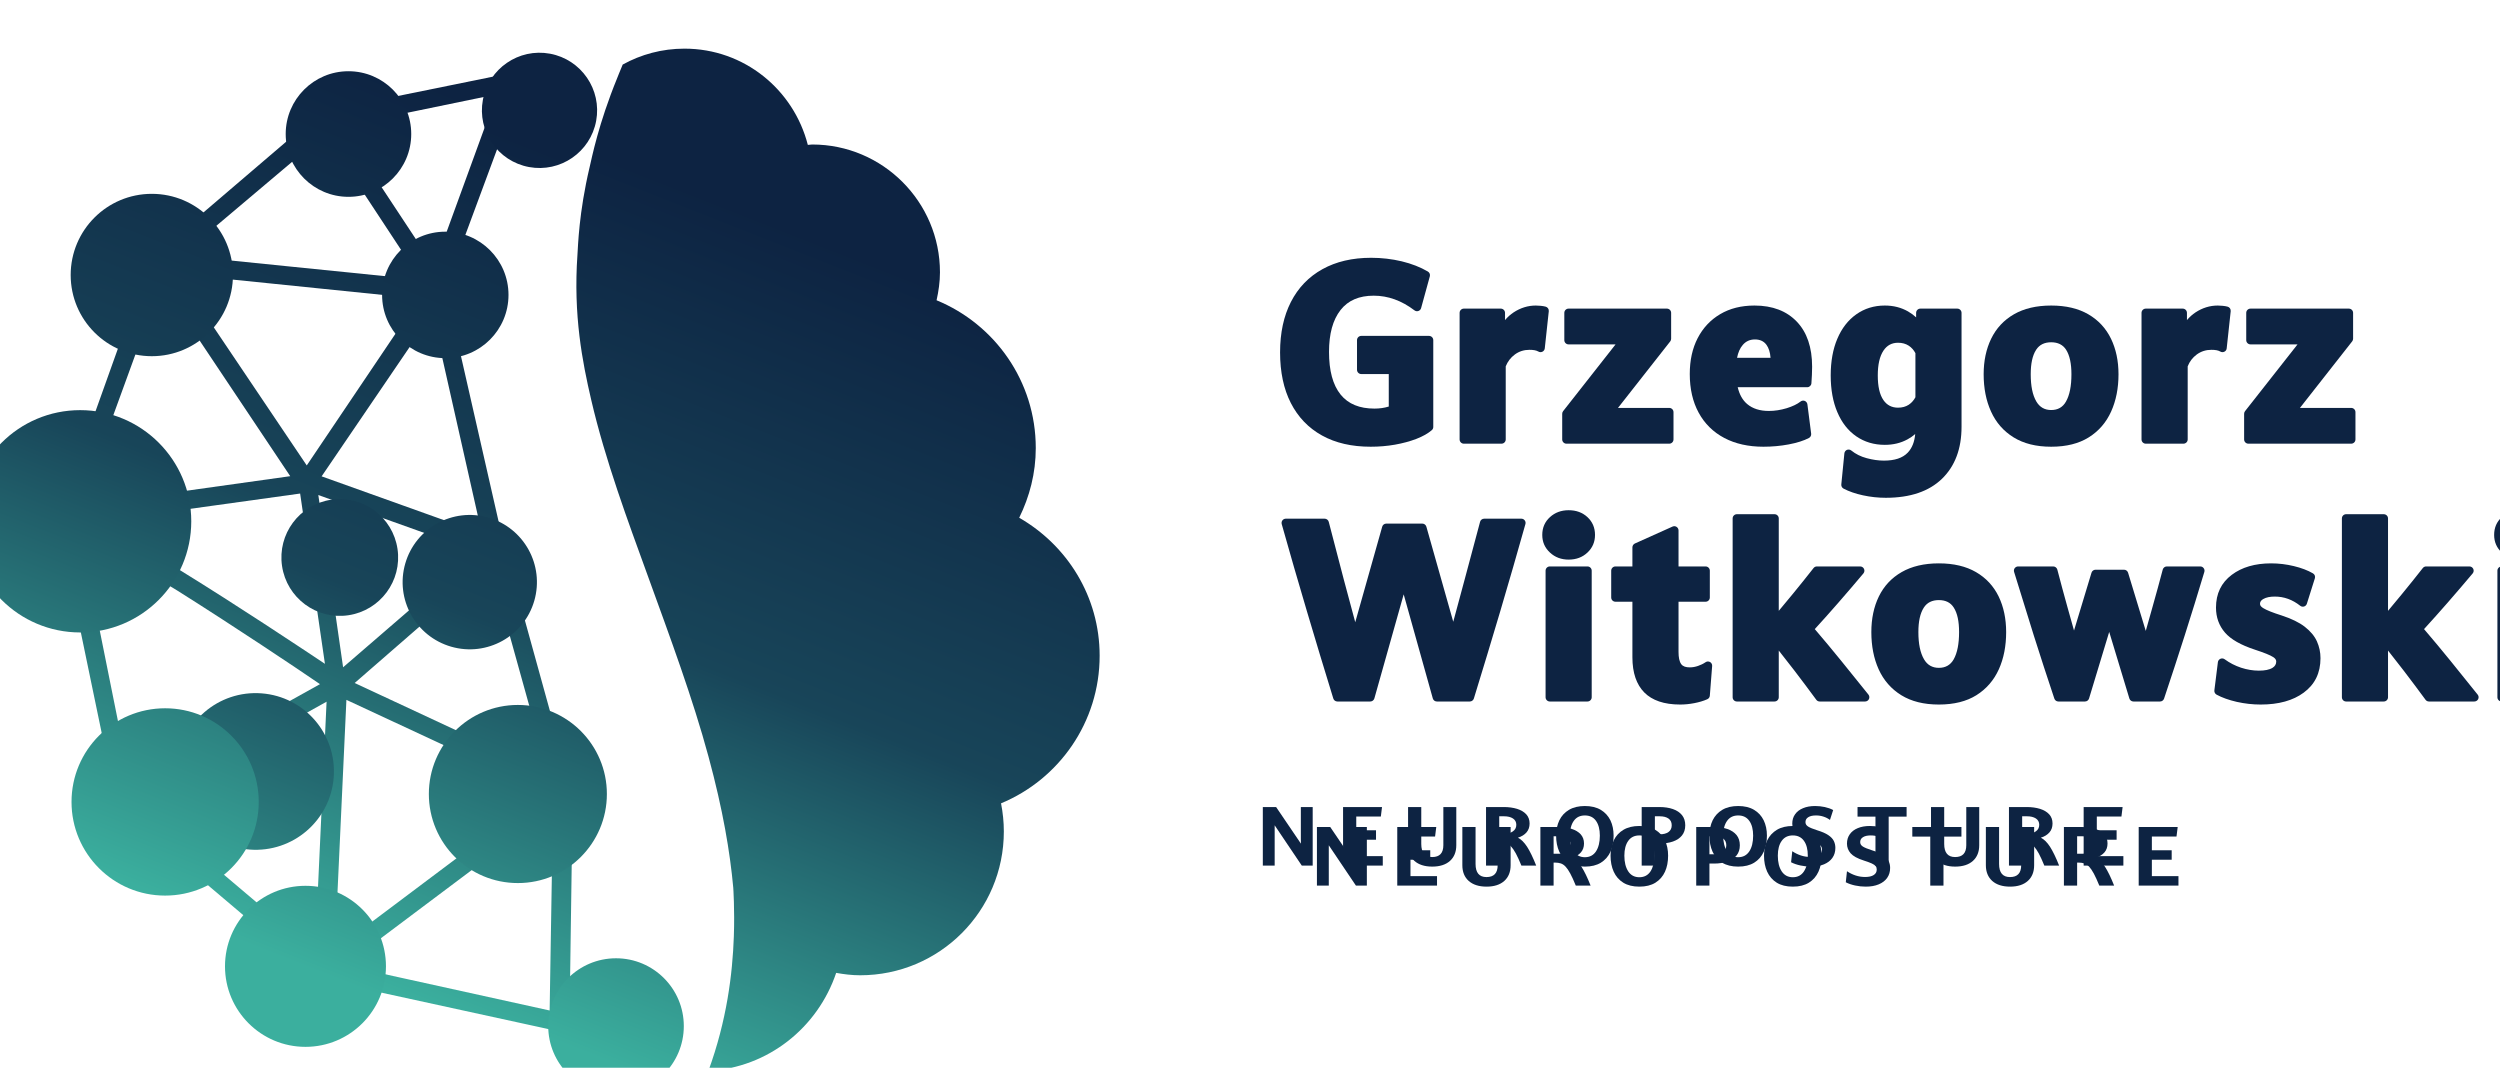 <?xml version="1.0" encoding="UTF-8" standalone="no"?>
<!DOCTYPE svg PUBLIC "-//W3C//DTD SVG 1.1//EN" "http://www.w3.org/Graphics/SVG/1.1/DTD/svg11.dtd">
<svg width="100%" height="100%" viewBox="0 0 1344 574" version="1.1" xmlns="http://www.w3.org/2000/svg" xmlns:xlink="http://www.w3.org/1999/xlink" xml:space="preserve" xmlns:serif="http://www.serif.com/" style="fill-rule:evenodd;clip-rule:evenodd;stroke-linejoin:round;stroke-miterlimit:2;">
    <g transform="matrix(1,0,0,1,0,-26890.8)">
        <g id="Artboard1" transform="matrix(0.56,0,0,0.239,0,26890.8)">
            <rect x="0" y="0" width="2400" height="2400" style="fill:none;"/>
            <g transform="matrix(5.393,0,0,11.49,-573.234,-729.694)">
                <g transform="matrix(0.282,0,0,0.31,-24.436,-177.935)">
                    <g transform="matrix(0.267,0,0,0.267,-6921.18,-1985.22)">
                        <path d="M30643.8,12261.1L30675.2,12261.1L30733.9,12347.7L30733.7,12336.6L30733.7,12261.1L30761.7,12261.1L30761.7,12399.6L30735.9,12399.6L30671.8,12304.3L30671.8,12399.6L30643.8,12399.6L30643.8,12261.1Z" style="fill:rgb(13,35,66);fill-rule:nonzero;"/>
                        <path d="M30833.5,12261.1L30925.6,12261.1L30922.8,12283.6L30864.7,12283.6L30864.7,12316.1L30911.4,12316.1L30911.4,12338.5L30864.7,12338.5L30864.7,12377.2L30927.4,12377.2L30927.4,12399.6L30833.5,12399.6L30833.5,12261.1Z" style="fill:rgb(13,35,66);fill-rule:nonzero;"/>
                        <path d="M31070.6,12261.1L31101.2,12261.1L31101.2,12351.4C31101.2,12367.2 31096.2,12379.6 31086.2,12388.6C31076.2,12397.5 31062.2,12402 31044.4,12402C31026.4,12402 31012.4,12397.5 31002.3,12388.6C30992.2,12379.6 30987.2,12367.2 30987.2,12351.4L30987.2,12261.1L31018.4,12261.1L31018.4,12348.4C31018.4,12369.1 31027,12379.4 31044.2,12379.4C31061.8,12379.4 31070.6,12370.1 31070.6,12351.4L31070.6,12261.1Z" style="fill:rgb(13,35,66);fill-rule:nonzero;"/>
                        <path d="M31171.5,12261.1L31213.3,12261.1C31225.2,12261.1 31235.7,12262.6 31244.9,12265.4C31254.1,12268.3 31261.3,12272.6 31266.6,12278.3C31271.8,12284.1 31274.5,12291.3 31274.5,12300C31274.5,12308.5 31272,12315.5 31267.2,12321.1C31262.3,12326.7 31255.6,12330.9 31246.9,12333.6C31254.6,12337.5 31261.8,12344.7 31268.6,12355.1C31275.3,12365.6 31282.5,12380.4 31290.1,12399.6L31255.1,12399.6C31250.3,12387.8 31246,12378.3 31242.1,12371.1C31238.2,12363.9 31234.5,12358.5 31231,12354.8C31227.5,12351 31223.7,12348.5 31219.8,12347.2C31215.9,12345.9 31211.4,12345.2 31206.3,12345.2L31202.7,12345.2L31202.7,12399.6L31171.5,12399.6L31171.5,12261.1ZM31214.5,12324.3C31222.9,12324.3 31229.8,12322.4 31235.1,12318.6C31240.4,12314.8 31243.1,12309.7 31243.1,12303.2C31243.1,12296.6 31240.4,12291.6 31235.1,12288.1C31229.8,12284.7 31222.9,12283 31214.5,12283L31202.7,12283L31202.7,12324.3L31214.5,12324.3Z" style="fill:rgb(13,35,66);fill-rule:nonzero;"/>
                        <path d="M31344.7,12366.8C31339.7,12355.8 31337.2,12343.1 31337.2,12328.8C31337.2,12315.1 31339.8,12303 31344.9,12292.4C31350,12281.9 31357.6,12273.7 31367.7,12267.7C31377.8,12261.7 31390.3,12258.7 31405.2,12258.7C31420.1,12258.7 31432.6,12261.7 31442.7,12267.7C31452.7,12273.7 31460.3,12281.9 31465.5,12292.4C31470.6,12303 31473.1,12315.1 31473.1,12328.8C31473.1,12343.1 31470.7,12355.8 31465.7,12366.8C31460.7,12377.8 31453.1,12386.4 31443.1,12392.7C31433,12398.9 31420.4,12402 31405.2,12402C31390,12402 31377.4,12398.9 31367.3,12392.7C31357.2,12386.4 31349.7,12377.8 31344.7,12366.8ZM31440.6,12328.8C31440.6,12314 31437.5,12302.3 31431.5,12293.8C31425.4,12285.2 31416.6,12281 31405.2,12281C31393.9,12281 31385.1,12285.2 31379,12293.8C31372.9,12302.3 31369.8,12314 31369.8,12328.8C31369.8,12344.4 31372.9,12356.7 31379,12366C31385.1,12375.2 31393.9,12379.8 31405.2,12379.8C31416.6,12379.8 31425.4,12375.2 31431.5,12366C31437.5,12356.7 31440.6,12344.4 31440.6,12328.8Z" style="fill:rgb(13,35,66);fill-rule:nonzero;"/>
                        <path d="M31539.5,12261.1L31581.1,12261.1C31593.4,12261.1 31604.1,12262.7 31613.3,12265.9C31622.5,12269.1 31629.6,12273.9 31634.8,12280.2C31639.9,12286.6 31642.5,12294.6 31642.5,12304.3C31642.5,12313.9 31639.9,12321.9 31634.8,12328.3C31629.6,12334.7 31622.5,12339.5 31613.3,12342.7C31604.1,12345.9 31593.4,12347.5 31581.1,12347.5L31570.7,12347.5L31570.7,12399.6L31539.5,12399.6L31539.5,12261.1ZM31582.1,12325.6C31591,12325.6 31598,12323.8 31603,12320.1C31608,12316.4 31610.5,12311.2 31610.5,12304.3C31610.5,12297.3 31608,12292 31603,12288.4C31598,12284.8 31591,12283 31582.1,12283L31570.7,12283L31570.7,12325.6L31582.1,12325.6Z" style="fill:rgb(13,35,66);fill-rule:nonzero;"/>
                        <path d="M31707.1,12366.8C31702.1,12355.8 31699.6,12343.1 31699.6,12328.8C31699.6,12315.1 31702.2,12303 31707.3,12292.4C31712.5,12281.9 31720.1,12273.7 31730.1,12267.7C31740.2,12261.7 31752.7,12258.7 31767.6,12258.7C31782.5,12258.7 31795,12261.7 31805.1,12267.7C31815.2,12273.7 31822.7,12281.9 31827.9,12292.4C31833,12303 31835.6,12315.1 31835.6,12328.8C31835.6,12343.1 31833.1,12355.8 31828.1,12366.8C31823.1,12377.8 31815.6,12386.4 31805.5,12392.7C31795.4,12398.9 31782.8,12402 31767.6,12402C31752.4,12402 31739.8,12398.9 31729.7,12392.7C31719.7,12386.4 31712.1,12377.8 31707.1,12366.8ZM31803,12328.8C31803,12314 31800,12302.3 31793.9,12293.8C31787.8,12285.2 31779.1,12281 31767.6,12281C31756.3,12281 31747.6,12285.2 31741.4,12293.8C31735.3,12302.3 31732.2,12314 31732.2,12328.8C31732.2,12344.4 31735.3,12356.7 31741.4,12366C31747.6,12375.2 31756.3,12379.8 31767.6,12379.8C31779.1,12379.8 31787.8,12375.2 31793.9,12366C31800,12356.7 31803,12344.4 31803,12328.8Z" style="fill:rgb(13,35,66);fill-rule:nonzero;"/>
                        <path d="M31895.5,12365.6C31901.7,12369.8 31908.5,12373.2 31915.8,12375.6C31923,12378 31930.5,12379.2 31938.3,12379.2C31947.1,12379.2 31953.9,12377.7 31958.6,12374.6C31963.4,12371.6 31965.8,12367.2 31965.8,12361.5C31965.8,12358.4 31965,12355.7 31963.2,12353.5C31961.5,12351.4 31958.5,12349.3 31954.2,12347.3C31949.8,12345.3 31943.6,12343 31935.5,12340.4C31920.4,12335.6 31910,12329.9 31904.2,12323.3C31898.4,12316.6 31895.5,12309 31895.5,12300.4C31895.5,12291.8 31897.7,12284.4 31902.2,12278.2C31906.6,12271.9 31912.9,12267.1 31921,12263.8C31929,12260.4 31938.5,12258.7 31949.5,12258.7C31957.2,12258.7 31964.8,12259.5 31972.3,12261.1C31979.9,12262.8 31986.5,12265.1 31992.2,12268.2L31984.6,12291.6C31980.1,12288.2 31975,12285.6 31969.4,12283.8C31963.8,12281.9 31957.9,12281 31951.7,12281C31943.9,12281 31937.8,12282.3 31933.4,12285.1C31928.9,12287.8 31926.7,12291.7 31926.7,12296.8C31926.7,12301.1 31928.7,12304.5 31932.9,12307.2C31937,12309.9 31944.2,12312.8 31954.5,12316.1C31965.9,12319.6 31974.7,12323.4 31980.9,12327.7C31987.1,12331.9 31991.4,12336.5 31993.8,12341.5C31996.2,12346.5 31997.4,12351.9 31997.4,12357.7C31997.4,12366.8 31995.1,12374.7 31990.4,12381.3C31985.8,12387.9 31979.1,12393 31970.5,12396.6C31961.9,12400.2 31951.7,12402 31939.9,12402C31931.3,12402 31922.9,12401.1 31914.7,12399.3C31906.4,12397.5 31899.1,12395 31892.7,12391.7L31895.5,12365.6Z" style="fill:rgb(13,35,66);fill-rule:nonzero;"/>
                        <path d="M32092.2,12283.8L32049.8,12283.8L32049.8,12261.1L32165.8,12261.1L32165.8,12283.8L32123.4,12283.8L32123.4,12399.6L32092.2,12399.6L32092.2,12283.8Z" style="fill:rgb(13,35,66);fill-rule:nonzero;"/>
                        <path d="M32306.9,12261.1L32337.5,12261.1L32337.5,12351.4C32337.5,12367.2 32332.5,12379.6 32322.5,12388.6C32312.5,12397.5 32298.6,12402 32280.7,12402C32262.7,12402 32248.7,12397.5 32238.6,12388.6C32228.6,12379.6 32223.5,12367.2 32223.5,12351.4L32223.5,12261.1L32254.7,12261.1L32254.7,12348.4C32254.7,12369.1 32263.3,12379.4 32280.5,12379.4C32298.1,12379.4 32306.9,12370.1 32306.9,12351.4L32306.9,12261.1Z" style="fill:rgb(13,35,66);fill-rule:nonzero;"/>
                        <path d="M32407.8,12261.1L32449.6,12261.1C32461.5,12261.1 32472,12262.6 32481.2,12265.4C32490.4,12268.3 32497.6,12272.6 32502.9,12278.3C32508.2,12284.1 32510.8,12291.3 32510.8,12300C32510.8,12308.5 32508.4,12315.5 32503.5,12321.1C32498.6,12326.7 32491.9,12330.9 32483.2,12333.6C32490.9,12337.5 32498.2,12344.7 32504.9,12355.1C32511.6,12365.6 32518.8,12380.4 32526.4,12399.6L32491.4,12399.6C32486.6,12387.8 32482.3,12378.3 32478.4,12371.1C32474.5,12363.9 32470.8,12358.5 32467.3,12354.8C32463.8,12351 32460,12348.5 32456.1,12347.2C32452.2,12345.9 32447.7,12345.2 32442.6,12345.2L32439,12345.2L32439,12399.6L32407.8,12399.6L32407.8,12261.1ZM32450.8,12324.3C32459.2,12324.3 32466.1,12322.4 32471.4,12318.6C32476.7,12314.8 32479.4,12309.7 32479.4,12303.2C32479.4,12296.6 32476.7,12291.6 32471.4,12288.1C32466.1,12284.7 32459.2,12283 32450.8,12283L32439,12283L32439,12324.3L32450.8,12324.3Z" style="fill:rgb(13,35,66);fill-rule:nonzero;"/>
                        <path d="M32584.4,12261.1L32676.5,12261.1L32673.7,12283.6L32615.5,12283.6L32615.5,12316.1L32662.3,12316.1L32662.3,12338.5L32615.5,12338.5L32615.5,12377.2L32678.3,12377.2L32678.3,12399.6L32584.4,12399.6L32584.4,12261.1Z" style="fill:rgb(13,35,66);fill-rule:nonzero;"/>
                    </g>
                    <g transform="matrix(0.313,0,0,0.222,-26303.5,-10077.7)">
                        <g>
                            <g transform="matrix(0.835,0,0,0.971,58247.8,30393.2)">
                                <path d="M36116.8,20323.2C36107.8,20332.7 36095.2,20341.4 36079.2,20348.9C36063.8,20356 36046.7,20361.6 36027.8,20365.7C36009.1,20369.7 35989.5,20371.7 35969.2,20371.7C35923.3,20371.7 35884.2,20360.7 35851.7,20338.8C35818.8,20316.7 35793.7,20284.9 35776.2,20243.3C35759.1,20202.4 35750.4,20153.1 35750.4,20095.3C35750.4,20038 35759.2,19988.8 35776.5,19947.7C35794.1,19905.9 35819.6,19873.8 35852.8,19851.5C35885.7,19829.4 35924.8,19818.2 35970.3,19818.2C35995.8,19818.2 36020.4,19821.7 36044,19828.5C36068,19835.5 36089.1,19845.5 36107.4,19858.5C36111.4,19861.4 36113.3,19867.1 36112.1,19872.5L36091,19965.6C36090.1,19969.6 36087.7,19972.7 36084.4,19974.1C36081.2,19975.4 36077.7,19974.7 36075,19972.2C36043.9,19943.6 36011.2,19929.2 35976.6,19929.2C35941.5,19929.2 35914.8,19942.9 35896.6,19971C35877.7,20000.2 35868.6,20041.2 35868.6,20093.9C35868.6,20148.8 35877.7,20190.6 35896.7,20219.1C35915.2,20246.7 35942.5,20260 35978.3,20260C35990.7,20260 36002.2,20258 36012.9,20254L36012.9,20158.8L35946.5,20158.8C35940.8,20158.8 35936.2,20153.2 35936.2,20146.3L35936.2,20059.5C35936.2,20052.6 35940.8,20047 35946.5,20047L36110.1,20047C36115.8,20047 36120.4,20052.6 36120.4,20059.5L36120.4,20313.8C36120.4,20317.4 36119.1,20320.9 36116.8,20323.2Z" style="fill:rgb(13,35,66);"/>
                            </g>
                            <g transform="matrix(0.835,0,0,0.971,58247.8,30393.2)">
                                <path d="M36194.2,19967.1L36283.5,19967.1C36289.1,19967.1 36293.7,19972.7 36293.7,19979.5L36293.7,20000.7C36300,19991.6 36307,19984.1 36314.5,19978.1C36331.2,19964.8 36349.1,19958.1 36368.1,19958.1C36371.9,19958.1 36375.8,19958.4 36380,19958.9C36384.3,19959.4 36388.2,19960.2 36391.7,19961.3C36396.6,19962.8 36399.9,19968.5 36399.4,19974.6L36389.7,20083.6C36389.3,20087.8 36387.2,20091.4 36384.1,20093.3C36381,20095.2 36377.3,20095.1 36374.3,20092.9C36369.1,20089.2 36361.9,20087.8 36352.8,20087.8C36339.5,20087.8 36327.7,20092.3 36317.4,20101.5C36307.4,20110.5 36300.1,20122 36295.4,20136.2L36295.4,20350.4C36295.4,20357.2 36290.8,20362.8 36285.2,20362.8L36194.2,20362.8C36188.6,20362.8 36184,20357.2 36184,20350.4L36184,19979.5C36184,19972.7 36188.6,19967.1 36194.2,19967.1Z" style="fill:rgb(13,35,66);"/>
                            </g>
                            <g transform="matrix(0.835,0,0,0.971,58247.8,30393.2)">
                                <path d="M36560.7,20071.9L36447.1,20071.9C36441.5,20071.9 36436.9,20066.3 36436.9,20059.5L36436.9,19979.5C36436.9,19972.7 36441.5,19967.1 36447.1,19967.1L36684.7,19967.1C36690.4,19967.1 36694.9,19972.7 36694.9,19979.5L36694.9,20055.3C36694.9,20058.1 36694.2,20060.8 36692.8,20063L36566.5,20258L36690.4,20258C36696,20258 36700.6,20263.5 36700.6,20270.4L36700.6,20350.4C36700.6,20357.2 36696,20362.8 36690.4,20362.8L36442,20362.8C36436.4,20362.8 36431.8,20357.2 36431.8,20350.4L36431.8,20275.2C36431.8,20272.4 36432.6,20269.7 36434,20267.5L36560.7,20071.9Z" style="fill:rgb(13,35,66);"/>
                            </g>
                            <g transform="matrix(0.835,0,0,0.971,58247.8,30393.2)">
                                <path d="M37024,20247.5L37033.1,20333.6C37033.6,20338.8 37031.4,20343.8 37027.6,20346.2C37015.2,20354 36998.8,20360.4 36978.5,20365C36958.7,20369.5 36938.5,20371.7 36917.8,20371.7C36881.5,20371.7 36850,20363.1 36823.5,20346.2C36796.5,20328.9 36775.7,20304.1 36761.3,20271.8C36747.1,20240.1 36739.9,20202.4 36739.9,20158.7C36739.9,20118.4 36746.3,20083.4 36758.9,20053.8C36771.8,20023.6 36789.9,20000.1 36813.4,19983.3C36836.7,19966.6 36864.2,19958.1 36896.2,19958.1C36939.9,19958.1 36974,19974.2 36998.5,20005.4C37022.9,20036.4 37035.4,20080.3 37035.4,20137.4C37035.4,20143.5 37035.2,20151.5 37034.9,20161.4C37034.5,20171.2 37034.1,20179.3 37033.7,20185.8C37033.3,20192.3 37028.9,20197.4 37023.5,20197.4L36855.7,20197.4C36859.8,20218.6 36867.3,20235 36878.4,20246.5C36891.8,20260.3 36909.4,20266.9 36930.9,20266.9C36945,20266.9 36959.4,20264.2 36973.9,20258.9C36988,20253.6 36999.2,20247.2 37007.5,20239.3C37010.4,20236.5 37014.3,20235.8 37017.7,20237.5C37021.1,20239.2 37023.5,20243 37024,20247.5ZM36897.3,20057.4C36885.3,20057.4 36875.5,20062.7 36867.9,20073.5C36861.2,20082.8 36856.7,20095.4 36854.1,20111.2L36935,20111.2C36934,20095.1 36930.7,20082.2 36924.9,20072.8C36918.5,20062.4 36909.2,20057.4 36897.3,20057.4Z" style="fill:rgb(13,35,66);"/>
                            </g>
                            <g transform="matrix(0.835,0,0,0.971,58247.8,30393.2)">
                                <path d="M37467.4,20268.3C37455.6,20236.7 37449.7,20200.4 37449.7,20159.4C37449.7,20120.2 37455.8,20085.5 37467.8,20055.4C37480.1,20024.7 37498.5,20000.7 37523,19983.6C37547.1,19966.8 37577,19958.1 37612.8,19958.1C37648.6,19958.1 37678.4,19966.8 37702.3,19983.6C37726.7,20000.7 37745,20024.7 37757.3,20055.4C37769.3,20085.5 37775.4,20120.2 37775.4,20159.4C37775.4,20200.4 37769.4,20236.7 37757.7,20268.3C37745.7,20300.7 37727.6,20326 37703.5,20344.3C37679.7,20362.4 37649.5,20371.7 37612.8,20371.7C37576.5,20371.7 37546.4,20362.5 37522.2,20344.4C37497.7,20326.1 37479.4,20300.7 37467.4,20268.3ZM37661.7,20159.4C37661.7,20128.4 37657.6,20104.3 37648.8,20087.5C37641,20072.8 37628.9,20065.7 37612.8,20065.7C37596.6,20065.7 37584.5,20072.8 37576.5,20087.6C37567.5,20104.4 37563.4,20128.4 37563.4,20159.4C37563.4,20193.5 37567.7,20220.1 37577,20239.3C37585.1,20255.9 37597,20264.2 37612.8,20264.2C37628.9,20264.2 37640.8,20256 37648.5,20239.5C37657.5,20220.3 37661.7,20193.5 37661.7,20159.4Z" style="fill:rgb(13,35,66);"/>
                            </g>
                            <g transform="matrix(0.835,0,0,0.971,58247.8,30393.2)">
                                <path d="M37841.3,19967.1L37930.5,19967.1C37936.2,19967.1 37940.7,19972.7 37940.7,19979.5L37940.7,20000.7C37947,19991.6 37954,19984.1 37961.5,19978.1C37978.2,19964.8 37996.1,19958.1 38015.2,19958.1C38018.9,19958.1 38022.8,19958.4 38027,19958.9C38031.3,19959.4 38035.2,19960.2 38038.7,19961.3C38043.7,19962.8 38046.9,19968.5 38046.4,19974.6L38036.7,20083.6C38036.4,20087.8 38034.3,20091.4 38031.1,20093.3C38028,20095.2 38024.3,20095.1 38021.3,20092.9C38016.2,20089.2 38009,20087.8 37999.8,20087.8C37986.6,20087.8 37974.8,20092.3 37964.4,20101.5C37954.4,20110.5 37947.1,20122 37942.5,20136.2L37942.5,20350.4C37942.5,20357.2 37937.9,20362.8 37932.2,20362.8L37841.3,20362.8C37835.6,20362.8 37831,20357.2 37831,20350.4L37831,19979.5C37831,19972.7 37835.6,19967.1 37841.3,19967.1Z" style="fill:rgb(13,35,66);"/>
                            </g>
                            <g transform="matrix(0.835,0,0,0.971,58247.8,30393.2)">
                                <path d="M38207.8,20071.9L38094.2,20071.9C38088.5,20071.9 38083.9,20066.3 38083.9,20059.5L38083.9,19979.5C38083.9,19972.7 38088.5,19967.1 38094.2,19967.1L38331.7,19967.1C38337.4,19967.1 38342,19972.7 38342,19979.5L38342,20055.3C38342,20058.1 38341.2,20060.8 38339.8,20063L38213.6,20258L38337.4,20258C38343.1,20258 38347.7,20263.5 38347.7,20270.4L38347.7,20350.4C38347.7,20357.2 38343.1,20362.8 38337.4,20362.8L38089.1,20362.8C38083.4,20362.8 38078.8,20357.2 38078.8,20350.4L38078.8,20275.2C38078.8,20272.4 38079.6,20269.7 38081,20267.5L38207.8,20071.9Z" style="fill:rgb(13,35,66);"/>
                            </g>
                            <g transform="matrix(0.835,0,0,0.971,58247.8,30393.2)">
                                <path d="M37284.4,20334.5C37278.8,20340.5 37272.5,20345.7 37265.7,20350.2C37249.6,20360.8 37231.4,20366.2 37211,20366.2C37185,20366.2 37162,20357.9 37142.1,20341.3C37122.4,20324.9 37107,20301.2 37096.2,20270.1C37085.7,20240 37080.3,20204.3 37080.3,20162.9C37080.3,20121.5 37085.7,20085.7 37096.2,20055.7C37107,20024.6 37122.4,20000.7 37142,19983.9C37161.9,19966.8 37184.9,19958.1 37211,19958.1C37231.9,19958.1 37250.5,19963.9 37267,19975.3C37274.2,19980.3 37280.7,19986.1 37286.6,19992.7L37286.6,19979.5C37286.6,19972.7 37291.2,19967.1 37296.8,19967.1L37386.1,19967.1C37391.7,19967.1 37396.3,19972.7 37396.3,19979.5L37396.3,20313.1C37396.3,20378.1 37380.3,20428.9 37348.9,20465.8C37317.6,20502.4 37272.6,20521.3 37213.3,20521.3C37194.8,20521.3 37176.4,20518.9 37158.3,20514.1C37139.8,20509.3 37124.2,20502.6 37111.3,20494.4C37107.6,20492 37105.5,20487.2 37105.9,20482.2L37113.3,20391.2C37113.7,20386.6 37116.1,20382.7 37119.5,20380.9C37123,20379.2 37127,20379.9 37129.9,20382.7C37140.6,20393.2 37153,20400.6 37167.1,20405.2C37181.7,20410 37195.6,20412.4 37208.8,20412.4C37234.5,20412.4 37253.8,20405 37266.4,20389C37276.9,20375.6 37282.7,20357.4 37284.4,20334.5ZM37207.9,20089.8C37198.4,20107 37194,20131.4 37194,20162.9C37194,20194.6 37198.3,20218.9 37207.8,20235.4C37216.2,20250 37227.9,20257.3 37242.9,20257.3C37252.8,20257.3 37261.4,20254.5 37268.8,20248.7C37275.5,20243.2 37280.9,20235.9 37284.9,20226.8L37284.9,20097.6C37280.9,20088.4 37275.5,20081.1 37268.8,20075.7C37261.4,20069.9 37252.8,20067.1 37242.9,20067.1C37227.9,20067.1 37216.3,20074.7 37207.9,20089.8Z" style="fill:rgb(13,35,66);"/>
                            </g>
                        </g>
                        <g>
                            <g transform="matrix(0.835,0,0,0.971,58262.2,31126.6)">
                                <path d="M36031.7,20048.9L35960.9,20353.7C35959.6,20359.1 35955.6,20362.8 35951,20362.8L35871.5,20362.8C35867,20362.8 35863,20359.2 35861.7,20354C35840.1,20269 35818.8,20183.8 35798,20098.5C35777.1,20013.2 35756.8,19928 35737.1,19843C35736.3,19839.2 35736.9,19835.2 35738.8,19832.1C35740.8,19829 35743.8,19827.2 35747,19827.2L35840.8,19827.2C35845.4,19827.2 35849.5,19831 35850.7,19836.5C35862.8,19893 35874.9,19949.3 35887,20005.3C35896.1,20047 35905.3,20088.7 35914.7,20130.5L35979.8,19850.7C35981,19845.3 35985.1,19841.6 35989.7,19841.6L36076.6,19841.6C36081.2,19841.6 36085.2,19845.3 36086.5,19850.7L36151.4,20129.2C36160.7,20087.3 36170,20045.7 36179.2,20004.2C36191.7,19948.4 36204,19892.5 36216.2,19836.4C36217.3,19831 36221.4,19827.2 36226.1,19827.2L36315.9,19827.2C36319.1,19827.2 36322.1,19829 36324,19832.1C36326,19835.2 36326.6,19839.2 36325.7,19843C36306,19928 36285.7,20013.2 36264.9,20098.5C36244,20183.8 36222.8,20269 36201.2,20354C36199.9,20359.2 36195.9,20362.8 36191.4,20362.8L36111.8,20362.8C36107.2,20362.8 36103.2,20359.1 36102,20353.7L36031.7,20048.9ZM36836.4,19814.1L36927.4,19814.1C36933,19814.1 36937.6,19819.6 36937.6,19826.5L36937.6,20097.2C36948.9,20080.9 36960.2,20064.4 36971.4,20047.8C36988.6,20022.4 37005.3,19997.1 37021.6,19971.9C37023.5,19968.9 37026.5,19967.1 37029.7,19967.1L37134.2,19967.1C37138.2,19967.1 37141.8,19969.9 37143.5,19974.3C37145.2,19978.6 37144.6,19983.8 37142.1,19987.5C37122.3,20016.1 37102.1,20044.7 37081.4,20073.5C37062.7,20099.5 37043.8,20125.3 37024.6,20150.7C37046.1,20181.2 37067.3,20212 37088.2,20243.3C37110.9,20277.3 37132.9,20310.4 37154.2,20342.6C37156.6,20346.3 37157.1,20351.4 37155.4,20355.7C37153.7,20360 37150.1,20362.8 37146.2,20362.8L37036.5,20362.8C37033.2,20362.8 37030.1,20360.9 37028.2,20357.7C37011.6,20330.2 36994,20301.8 36975.5,20272.4C36962.9,20252.6 36950.3,20232.9 36937.6,20213.5L36937.6,20350.4C36937.6,20357.2 36933,20362.8 36927.4,20362.8L36836.4,20362.8C36830.8,20362.8 36826.2,20357.2 36826.2,20350.4L36826.2,19826.5C36826.2,19819.6 36830.8,19814.1 36836.4,19814.1ZM37178.8,20268.3C37167.1,20236.7 37161.2,20200.4 37161.2,20159.4C37161.2,20120.2 37167.2,20085.5 37179.2,20055.4C37191.5,20024.7 37209.9,20000.7 37234.5,19983.6C37258.6,19966.8 37288.5,19958.1 37324.3,19958.1C37360.1,19958.1 37389.9,19966.8 37413.8,19983.6C37438.2,20000.7 37456.5,20024.7 37468.8,20055.4C37480.7,20085.5 37486.8,20120.2 37486.8,20159.4C37486.8,20200.4 37480.9,20236.7 37469.2,20268.3C37457.1,20300.7 37439,20326 37415,20344.3C37391.2,20362.4 37361,20371.7 37324.3,20371.7C37288,20371.7 37257.8,20362.5 37233.6,20344.4C37209.2,20326.1 37190.9,20300.7 37178.8,20268.3ZM37373.1,20159.4C37373.1,20128.4 37369.1,20104.3 37360.2,20087.5C37352.5,20072.8 37340.4,20065.7 37324.3,20065.7C37308.1,20065.7 37295.9,20072.8 37288,20087.6C37279,20104.4 37274.8,20128.4 37274.8,20159.4C37274.8,20193.5 37279.2,20220.1 37288.5,20239.3C37296.5,20255.9 37308.5,20264.2 37324.3,20264.2C37340.3,20264.2 37352.2,20256 37360,20239.5C37368.9,20220.3 37373.1,20193.5 37373.1,20159.4ZM37735.7,20158.9L37687,20354C37685.7,20359.2 37681.7,20362.8 37677.2,20362.8L37612.9,20362.8C37608.5,20362.8 37604.6,20359.4 37603.2,20354.3C37586.2,20292.7 37569.6,20230.8 37553.4,20168.7C37537.3,20106.6 37521.5,20044.8 37506,19983.2C37505,19979.4 37505.6,19975.3 37507.5,19972.1C37509.5,19969 37512.5,19967.1 37515.8,19967.1L37600.4,19967.1C37605.1,19967.1 37609.2,19970.9 37610.4,19976.4C37618.3,20013.1 37626.4,20049.7 37634.8,20086.1C37640,20109.1 37645.3,20132 37650.7,20154.9L37692.9,19985.6C37694.2,19980.3 37698.2,19976.7 37702.7,19976.7L37771.5,19976.7C37776,19976.7 37780,19980.3 37781.3,19985.6L37824,20156C37829.5,20132.5 37834.9,20109.1 37840.3,20085.8C37848.9,20049 37857.1,20012.6 37865,19976.3C37866.2,19970.9 37870.3,19967.1 37874.9,19967.1L37955.6,19967.1C37958.9,19967.1 37961.9,19968.9 37963.8,19972.1C37965.8,19975.2 37966.4,19979.3 37965.5,19983.1C37950.3,20044.7 37934.5,20106.6 37918.2,20168.7C37901.9,20230.8 37885.2,20292.7 37868.2,20354.3C37866.8,20359.4 37862.9,20362.8 37858.5,20362.8L37794.2,20362.8C37789.7,20362.8 37785.7,20359.2 37784.4,20354L37735.7,20158.9ZM38014.5,20239C38026.5,20249.7 38039.8,20258 38054.2,20263.8C38068.7,20269.5 38083,20272.4 38097.1,20272.4C38111.4,20272.4 38122.5,20269.9 38130.3,20264C38136.1,20259.6 38139.1,20253.5 38139.1,20245.6C38139.1,20240.4 38136.5,20236.4 38132.1,20232.9C38124.7,20227 38110.1,20219.9 38088.2,20211.2C38053.3,20197.4 38029.2,20180.4 38015.4,20161C38000.9,20140.6 37993.6,20116.2 37993.6,20087.7C37993.6,20046.7 38006.4,20014.7 38031.8,19991.6C38056.1,19969.5 38087.7,19958.1 38126.6,19958.1C38145.2,19958.1 38163.6,19960.8 38181.6,19966.1C38199.9,19971.4 38215.3,19978.6 38227.8,19987.4C38232,19990.3 38233.9,19996.3 38232.4,20001.9L38213.1,20076.3C38212.1,20080.2 38209.6,20083.3 38206.3,20084.5C38203.1,20085.7 38199.6,20084.8 38197,20082.3C38178.4,20064.4 38158,20055.4 38135.7,20055.4C38124.2,20055.4 38114.8,20057.6 38107.6,20062.7C38102.7,20066.1 38099.9,20070.6 38099.9,20076.7C38099.9,20082 38103.1,20085.8 38108.1,20089.5C38116.4,20095.6 38130.8,20102.5 38151.3,20110.4L38151.4,20110.4C38175.9,20120.1 38194.7,20131.3 38207.9,20143.7C38221.9,20156.9 38231.7,20171.3 38237.4,20186.7C38243.1,20202.1 38246,20218.5 38246,20235.9C38246,20279.3 38232.4,20312.9 38205.4,20336.9C38179.7,20359.9 38145.1,20371.7 38101.6,20371.7C38082.3,20371.7 38063.1,20369.1 38043.9,20363.9C38024.5,20358.5 38008.2,20351.4 37995,20342.7C37991.3,20340.2 37989.2,20335.3 37989.7,20330.2L37998.2,20247.5C37998.7,20243.1 38001,20239.4 38004.4,20237.6C38007.7,20235.9 38011.6,20236.4 38014.5,20239ZM38307.9,19814.1L38398.8,19814.1C38404.5,19814.1 38409.1,19819.6 38409.1,19826.5L38409.1,20097.2C38420.4,20080.9 38431.7,20064.4 38442.9,20047.8C38460.1,20022.4 38476.8,19997.1 38493.1,19971.9C38495,19968.9 38498,19967.1 38501.1,19967.1L38605.7,19967.1C38609.7,19967.1 38613.3,19969.9 38615,19974.3C38616.7,19978.6 38616.1,19983.8 38613.6,19987.5C38593.8,20016.1 38573.6,20044.7 38552.9,20073.5C38534.2,20099.5 38515.2,20125.3 38496.1,20150.7C38517.6,20181.2 38538.8,20212 38559.7,20243.3C38582.4,20277.3 38604.4,20310.4 38625.6,20342.6C38628.1,20346.3 38628.6,20351.4 38626.9,20355.7C38625.2,20360 38621.6,20362.8 38617.6,20362.8L38508,20362.8C38504.7,20362.8 38501.6,20360.9 38499.7,20357.7C38483.1,20330.2 38465.5,20301.8 38447,20272.4C38434.4,20252.6 38421.8,20232.9 38409.1,20213.5L38409.1,20350.4C38409.1,20357.2 38404.5,20362.8 38398.8,20362.8L38307.9,20362.8C38302.2,20362.8 38297.7,20357.2 38297.7,20350.4L38297.7,19826.5C38297.7,19819.6 38302.2,19814.1 38307.9,19814.1ZM38683.6,19967.1L38774.5,19967.1C38780.1,19967.1 38784.7,19972.7 38784.7,19979.5L38784.7,20350.4C38784.7,20357.2 38780.1,20362.8 38774.5,20362.8L38683.6,20362.8C38677.9,20362.8 38673.3,20357.2 38673.3,20350.4L38673.3,19979.5C38673.3,19972.7 38677.9,19967.1 38683.6,19967.1ZM38684,19926.6C38671.6,19912.7 38665.4,19895.4 38665.4,19874.8C38665.4,19853.5 38671.6,19836.1 38684.1,19822.5C38696.2,19809.2 38711.1,19802.4 38729,19802.4C38747.4,19802.4 38762.5,19809.2 38774.3,19822.5C38786.5,19836.2 38792.7,19853.6 38792.7,19874.8C38792.7,19895.4 38786.6,19912.6 38774.4,19926.5C38762.5,19940.1 38747.4,19947.1 38729,19947.1C38711.1,19947.1 38696.1,19940.2 38684,19926.6Z" style="fill:rgb(13,35,66);"/>
                            </g>
                            <g transform="matrix(0.835,0,0,0.971,58262.2,31126.6)">
                                <path d="M36384.6,19967.1L36475.6,19967.1C36481.2,19967.1 36485.8,19972.7 36485.8,19979.5L36485.8,20350.4C36485.8,20357.2 36481.2,20362.8 36475.6,20362.8L36384.6,20362.8C36379,20362.8 36374.4,20357.2 36374.4,20350.4L36374.4,19979.5C36374.4,19972.7 36379,19967.1 36384.6,19967.1ZM36385.1,19926.6C36372.6,19912.7 36366.4,19895.4 36366.4,19874.8C36366.4,19853.5 36372.7,19836.1 36385.1,19822.5C36397.2,19809.2 36412.2,19802.4 36430.1,19802.4C36448.5,19802.4 36463.5,19809.2 36475.4,19822.5C36487.6,19836.2 36493.8,19853.6 36493.8,19874.8C36493.8,19895.4 36487.7,19912.6 36475.5,19926.5C36463.6,19940.1 36448.5,19947.1 36430.1,19947.1C36412.2,19947.1 36397.2,19940.2 36385.1,19926.6Z" style="fill:rgb(13,35,66);"/>
                            </g>
                            <g transform="matrix(0.835,0,0,0.971,58262.2,31126.6)">
                                <path d="M36584.1,20070.5L36543.2,20070.5C36537.5,20070.5 36532.9,20065 36532.9,20058.1L36532.9,19979.5C36532.9,19972.7 36537.5,19967.1 36543.2,19967.1L36584.1,19967.1L36584.1,19911.3C36584.1,19906.4 36586.5,19902 36590.1,19899.9L36681.1,19850.3C36684.2,19848.6 36687.9,19848.9 36690.8,19851.2C36693.7,19853.5 36695.5,19857.4 36695.5,19861.7L36695.5,19967.1L36760.8,19967.1C36766.5,19967.1 36771.1,19972.7 36771.1,19979.5L36771.1,20058.1C36771.1,20065 36766.5,20070.5 36760.8,20070.5L36695.5,20070.5L36695.5,20217.3C36695.5,20233.6 36697.4,20245.8 36702.2,20253.6C36706.4,20260.3 36713.4,20262.8 36722.8,20262.8C36729.3,20262.8 36735.8,20261.4 36742.5,20258.6C36749.3,20255.8 36755.4,20252.2 36760.7,20247.8C36764,20245 36768.2,20244.8 36771.7,20247.2C36775.1,20249.6 36777.1,20254.2 36776.7,20259L36771.1,20345.8C36770.8,20350.4 36768.4,20354.4 36764.9,20356.2C36755.6,20361.2 36745,20365 36733.2,20367.7C36721.6,20370.4 36710.3,20371.7 36699.5,20371.7C36660.5,20371.7 36631.8,20359.5 36612.9,20336.4C36594,20313.2 36584.1,20279 36584.1,20233.2L36584.1,20070.5Z" style="fill:rgb(13,35,66);"/>
                            </g>
                        </g>
                        <g>
                            <g transform="matrix(0.854,0,0,1.204,62003.9,36493.5)">
                                <path d="M30643.8,12261.1L30675.2,12261.1L30733.9,12347.7L30733.7,12336.6L30733.7,12261.1L30761.7,12261.1L30761.7,12399.6L30735.9,12399.6L30671.8,12304.3L30671.8,12399.6L30643.8,12399.6L30643.8,12261.1Z" style="fill:rgb(13,35,66);fill-rule:nonzero;"/>
                                <path d="M30833.5,12261.1L30925.6,12261.1L30922.8,12283.6L30864.7,12283.6L30864.7,12316.1L30911.4,12316.1L30911.4,12338.5L30864.7,12338.5L30864.7,12377.2L30927.4,12377.2L30927.4,12399.6L30833.5,12399.6L30833.5,12261.1Z" style="fill:rgb(13,35,66);fill-rule:nonzero;"/>
                                <path d="M31070.6,12261.1L31101.2,12261.1L31101.2,12351.4C31101.2,12367.2 31096.2,12379.6 31086.2,12388.6C31076.2,12397.5 31062.2,12402 31044.4,12402C31026.4,12402 31012.4,12397.5 31002.3,12388.6C30992.2,12379.6 30987.2,12367.2 30987.2,12351.4L30987.2,12261.1L31018.4,12261.1L31018.4,12348.4C31018.4,12369.1 31027,12379.4 31044.2,12379.4C31061.8,12379.4 31070.6,12370.1 31070.6,12351.4L31070.6,12261.1Z" style="fill:rgb(13,35,66);fill-rule:nonzero;"/>
                                <path d="M31171.5,12261.1L31213.3,12261.1C31225.2,12261.1 31235.7,12262.6 31244.9,12265.4C31254.1,12268.3 31261.3,12272.6 31266.6,12278.3C31271.8,12284.1 31274.5,12291.3 31274.5,12300C31274.5,12308.5 31272,12315.5 31267.2,12321.1C31262.3,12326.7 31255.6,12330.9 31246.9,12333.6C31254.6,12337.5 31261.8,12344.7 31268.6,12355.1C31275.3,12365.6 31282.5,12380.4 31290.1,12399.6L31255.1,12399.6C31250.3,12387.8 31246,12378.3 31242.1,12371.1C31238.2,12363.9 31234.5,12358.5 31231,12354.8C31227.5,12351 31223.7,12348.5 31219.8,12347.2C31215.9,12345.9 31211.4,12345.2 31206.3,12345.2L31202.7,12345.2L31202.7,12399.6L31171.5,12399.6L31171.5,12261.1ZM31214.5,12324.3C31222.9,12324.3 31229.8,12322.4 31235.1,12318.6C31240.4,12314.8 31243.1,12309.7 31243.1,12303.2C31243.1,12296.6 31240.4,12291.6 31235.1,12288.1C31229.8,12284.7 31222.9,12283 31214.5,12283L31202.7,12283L31202.7,12324.3L31214.5,12324.3Z" style="fill:rgb(13,35,66);fill-rule:nonzero;"/>
                                <path d="M31344.7,12366.8C31339.7,12355.8 31337.2,12343.1 31337.2,12328.8C31337.2,12315.1 31339.8,12303 31344.9,12292.4C31350,12281.9 31357.6,12273.7 31367.7,12267.7C31377.8,12261.7 31390.3,12258.7 31405.2,12258.7C31420.1,12258.7 31432.6,12261.7 31442.7,12267.7C31452.7,12273.7 31460.3,12281.9 31465.5,12292.4C31470.6,12303 31473.1,12315.1 31473.1,12328.8C31473.1,12343.1 31470.7,12355.8 31465.7,12366.8C31460.7,12377.8 31453.1,12386.4 31443.1,12392.7C31433,12398.9 31420.4,12402 31405.2,12402C31390,12402 31377.4,12398.9 31367.3,12392.7C31357.2,12386.4 31349.7,12377.8 31344.7,12366.8ZM31440.6,12328.8C31440.6,12314 31437.5,12302.3 31431.5,12293.8C31425.4,12285.2 31416.6,12281 31405.2,12281C31393.9,12281 31385.1,12285.2 31379,12293.8C31372.9,12302.3 31369.8,12314 31369.8,12328.8C31369.8,12344.4 31372.9,12356.7 31379,12366C31385.1,12375.2 31393.9,12379.8 31405.2,12379.8C31416.6,12379.8 31425.4,12375.2 31431.5,12366C31437.5,12356.7 31440.6,12344.4 31440.6,12328.8Z" style="fill:rgb(13,35,66);fill-rule:nonzero;"/>
                                <path d="M31539.5,12261.1L31581.1,12261.1C31593.4,12261.1 31604.1,12262.7 31613.3,12265.9C31622.5,12269.1 31629.6,12273.9 31634.8,12280.2C31639.9,12286.6 31642.5,12294.6 31642.5,12304.3C31642.5,12313.9 31639.9,12321.9 31634.8,12328.3C31629.6,12334.7 31622.5,12339.5 31613.3,12342.7C31604.1,12345.9 31593.4,12347.5 31581.1,12347.5L31570.7,12347.5L31570.7,12399.6L31539.5,12399.6L31539.5,12261.1ZM31582.1,12325.6C31591,12325.6 31598,12323.8 31603,12320.1C31608,12316.4 31610.5,12311.2 31610.5,12304.3C31610.5,12297.3 31608,12292 31603,12288.4C31598,12284.8 31591,12283 31582.1,12283L31570.7,12283L31570.7,12325.6L31582.1,12325.6Z" style="fill:rgb(13,35,66);fill-rule:nonzero;"/>
                                <path d="M31707.1,12366.8C31702.1,12355.8 31699.6,12343.1 31699.6,12328.8C31699.6,12315.1 31702.2,12303 31707.3,12292.4C31712.5,12281.9 31720.1,12273.7 31730.1,12267.7C31740.2,12261.7 31752.7,12258.7 31767.6,12258.7C31782.5,12258.7 31795,12261.7 31805.1,12267.7C31815.2,12273.7 31822.7,12281.9 31827.9,12292.4C31833,12303 31835.6,12315.1 31835.6,12328.8C31835.6,12343.1 31833.1,12355.8 31828.1,12366.8C31823.1,12377.8 31815.6,12386.4 31805.5,12392.7C31795.4,12398.9 31782.8,12402 31767.6,12402C31752.4,12402 31739.8,12398.9 31729.7,12392.7C31719.7,12386.4 31712.1,12377.8 31707.1,12366.8ZM31803,12328.8C31803,12314 31800,12302.3 31793.9,12293.8C31787.8,12285.2 31779.1,12281 31767.6,12281C31756.3,12281 31747.6,12285.2 31741.4,12293.8C31735.3,12302.3 31732.2,12314 31732.2,12328.8C31732.2,12344.4 31735.3,12356.7 31741.4,12366C31747.6,12375.2 31756.3,12379.8 31767.6,12379.8C31779.1,12379.8 31787.8,12375.2 31793.9,12366C31800,12356.7 31803,12344.4 31803,12328.8Z" style="fill:rgb(13,35,66);fill-rule:nonzero;"/>
                                <path d="M31895.5,12365.6C31901.7,12369.8 31908.5,12373.2 31915.8,12375.6C31923,12378 31930.5,12379.2 31938.3,12379.2C31947.1,12379.2 31953.9,12377.7 31958.6,12374.6C31963.4,12371.6 31965.8,12367.2 31965.8,12361.5C31965.8,12358.4 31965,12355.7 31963.2,12353.5C31961.5,12351.4 31958.5,12349.3 31954.2,12347.3C31949.8,12345.3 31943.6,12343 31935.5,12340.4C31920.4,12335.6 31910,12329.9 31904.2,12323.3C31898.4,12316.6 31895.5,12309 31895.5,12300.4C31895.5,12291.8 31897.7,12284.4 31902.2,12278.2C31906.6,12271.9 31912.9,12267.1 31921,12263.8C31929,12260.4 31938.5,12258.7 31949.5,12258.7C31957.2,12258.7 31964.8,12259.5 31972.3,12261.1C31979.9,12262.8 31986.5,12265.1 31992.2,12268.2L31984.6,12291.6C31980.1,12288.2 31975,12285.6 31969.4,12283.8C31963.8,12281.9 31957.9,12281 31951.7,12281C31943.9,12281 31937.8,12282.3 31933.4,12285.1C31928.9,12287.8 31926.7,12291.7 31926.7,12296.8C31926.7,12301.1 31928.7,12304.5 31932.9,12307.2C31937,12309.9 31944.2,12312.8 31954.5,12316.1C31965.9,12319.6 31974.7,12323.4 31980.9,12327.7C31987.1,12331.9 31991.4,12336.5 31993.8,12341.5C31996.2,12346.5 31997.4,12351.9 31997.4,12357.7C31997.4,12366.8 31995.1,12374.7 31990.4,12381.3C31985.8,12387.9 31979.1,12393 31970.5,12396.6C31961.9,12400.2 31951.7,12402 31939.9,12402C31931.3,12402 31922.9,12401.1 31914.7,12399.3C31906.4,12397.5 31899.1,12395 31892.7,12391.7L31895.5,12365.6Z" style="fill:rgb(13,35,66);fill-rule:nonzero;"/>
                                <path d="M32092.2,12283.8L32049.8,12283.8L32049.8,12261.1L32165.8,12261.1L32165.8,12283.8L32123.4,12283.8L32123.4,12399.6L32092.2,12399.6L32092.2,12283.8Z" style="fill:rgb(13,35,66);fill-rule:nonzero;"/>
                                <path d="M32306.9,12261.1L32337.5,12261.1L32337.5,12351.4C32337.5,12367.2 32332.5,12379.6 32322.5,12388.6C32312.5,12397.5 32298.6,12402 32280.7,12402C32262.7,12402 32248.7,12397.5 32238.6,12388.6C32228.6,12379.6 32223.5,12367.2 32223.5,12351.4L32223.5,12261.1L32254.7,12261.1L32254.7,12348.4C32254.7,12369.1 32263.3,12379.4 32280.5,12379.4C32298.1,12379.4 32306.9,12370.1 32306.9,12351.4L32306.9,12261.1Z" style="fill:rgb(13,35,66);fill-rule:nonzero;"/>
                                <path d="M32407.8,12261.1L32449.6,12261.1C32461.5,12261.1 32472,12262.6 32481.2,12265.4C32490.4,12268.3 32497.6,12272.6 32502.9,12278.3C32508.2,12284.1 32510.8,12291.3 32510.8,12300C32510.8,12308.5 32508.4,12315.5 32503.5,12321.1C32498.6,12326.7 32491.9,12330.9 32483.2,12333.6C32490.9,12337.5 32498.2,12344.7 32504.9,12355.1C32511.6,12365.6 32518.8,12380.4 32526.4,12399.6L32491.4,12399.6C32486.6,12387.8 32482.3,12378.3 32478.4,12371.1C32474.5,12363.9 32470.8,12358.5 32467.3,12354.8C32463.8,12351 32460,12348.5 32456.1,12347.2C32452.2,12345.9 32447.7,12345.2 32442.6,12345.2L32439,12345.2L32439,12399.6L32407.8,12399.6L32407.8,12261.1ZM32450.8,12324.3C32459.2,12324.3 32466.1,12322.4 32471.4,12318.6C32476.7,12314.8 32479.4,12309.7 32479.4,12303.2C32479.4,12296.6 32476.7,12291.6 32471.4,12288.1C32466.1,12284.7 32459.2,12283 32450.8,12283L32439,12283L32439,12324.3L32450.8,12324.3Z" style="fill:rgb(13,35,66);fill-rule:nonzero;"/>
                                <path d="M32584.4,12261.1L32676.5,12261.1L32673.7,12283.6L32615.5,12283.6L32615.5,12316.1L32662.3,12316.1L32662.3,12338.5L32615.5,12338.5L32615.5,12377.2L32678.3,12377.2L32678.3,12399.6L32584.4,12399.6L32584.4,12261.1Z" style="fill:rgb(13,35,66);fill-rule:nonzero;"/>
                            </g>
                        </g>
                    </g>
                </g>
                <g transform="matrix(0.282,0,0,0.31,-16.612,-177.935)">
                    <g transform="matrix(1.043,0,0,1.044,-107781,-25017.1)">
                        <path d="M104102,25186.8L104100,25327.1C104100,25328.8 104099,25330.4 104097,25331.4C104096,25332.5 104094,25332.9 104093,25332.5L103949,25301.1C103948,25300.9 103948,25300.5 103947,25299.9L103828,25199.2C103827,25198.4 103826,25197.3 103826,25196L103790,25022.5C103790,25021.5 103790,25020.4 103791,25019.5L103846,24865.7C103847,24864.8 103847,24863.9 103848,24863.3L103949,24777C103950,24776.4 103951,24776 103952,24775.8L104074,24751L104025,24883.2L104060,25036.9L104101,25185.2C104102,25185.7 104102,25186.2 104102,25186.8ZM104056,24765.8L103962,24785.2L104018,24870L104056,24765.8ZM103952,24789.9L103865,24863.3L104010,24878L103952,24789.9ZM103853,24880.1L103804,25014.6L103931,24996.8L103853,24880.1ZM103804,25031.9L103835,25186L103949,25122.6C103935,25113 103899,25088.9 103863,25066.2C103833,25047.8 103815,25037.6 103804,25031.9ZM103841,25195.7L103946,25284.5L103953,25133.2L103841,25195.7ZM103964,25292.7L104088,25320L104090,25198.2L103964,25292.7ZM104047,25031.6L104017,24898.5L103950,24996.9L104047,25031.6ZM104087,25176.4L104052,25050.6L103970,25121.9L104087,25176.4ZM103941,24990.3L104009,24889.4L103863,24874.5L103941,24990.3ZM103963,25112.4L104044,25042.5L103948,25008.2L103963,25112.4ZM104085,25187.9L103965,25132.1L103958,25283.2L104085,25187.9ZM103937,25007.3L103814,25024.4C103825,25030.2 103842,25039.5 103865,25054.1C103900,25075.7 103935,25099 103952,25110.3L103937,25007.3Z" style="fill:url(#_Linear1);"/>
                    </g>
                    <g transform="matrix(1.043,0,0,1.044,-99896.9,-32310.5)">
                        <g transform="matrix(0.604,-2.4491e-48,4.8982e-48,0.604,96166,31724.2)">
                            <path d="M674.102,15.935C692.455,5.778 713.561,0 736,0C795.8,0 845.4,41 859.6,96.4C861,96.4 862.4,96 864,96C934.6,96 992,153.4 992,224C992,233.6 990.6,243 988.6,252C1047,276 1088,333.2 1088,400C1088,425.2 1081.8,448.6 1071.4,469.8C1119.4,497.4 1152,548.6 1152,608C1152,674.6 1111.2,731.8 1053.2,755.8C1055,765 1056,774.4 1056,784C1056,863.6 991.6,928 912,928C903.8,928 895.8,927 888,925.6C869.605,980.21 820.002,1020.5 759.944,1023.78C778.4,973.463 784.162,926.654 785.466,889.052C786.404,861.991 784.878,840.311 784.873,840.257C781.617,804.688 774.622,762.723 760.125,709.207C744.217,650.482 722.127,591.034 698.746,526.578C679.63,473.882 656.708,412.634 642.525,351.668C633.719,313.813 624.49,267.05 628.766,206.26C629.367,197.712 630.144,164.282 640.952,118.677C643.127,109.5 649.824,75.303 668.537,29.573C668.996,28.451 670.887,23.516 674.102,15.935Z" style="fill:url(#_Linear2);"/>
                        </g>
                        <g transform="matrix(1,0,0,1,-14663.4,8147.08)">
                            <g>
                                <g transform="matrix(0.508,0,0,0.508,57110.5,18473.5)">
                                    <circle cx="105901" cy="10609.3" r="132.36" style="fill:url(#_Linear3);"/>
                                </g>
                                <g transform="matrix(0.295,0.085,-0.085,0.295,80805,11768.5)">
                                    <circle cx="105901" cy="10609.3" r="132.36" style="fill:url(#_Linear4);"/>
                                </g>
                                <g transform="matrix(0.407,0,0,0.407,68071.4,19710)">
                                    <circle cx="105901" cy="10609.3" r="132.36" style="fill:url(#_Linear5);"/>
                                </g>
                                <g transform="matrix(0.357,0.027,-0.027,0.357,73494.2,17367.5)">
                                    <circle cx="105901" cy="10609.3" r="132.36" style="fill:url(#_Linear6);"/>
                                </g>
                                <g transform="matrix(0.264,-0.039,0.039,0.264,82693.7,25214.2)">
                                    <circle cx="105901" cy="10609.3" r="132.36" style="fill:url(#_Linear7);"/>
                                </g>
                                <g transform="matrix(0.289,0,0,0.289,80523.8,20660)">
                                    <circle cx="105901" cy="10609.3" r="132.36" style="fill:url(#_Linear8);"/>
                                </g>
                                <g transform="matrix(0.371,0,0,0.371,71662.3,19778)">
                                    <circle cx="105901" cy="10609.3" r="132.36" style="fill:url(#_Linear9);"/>
                                </g>
                                <g transform="matrix(0.428,0,0,0.428,65634,19492)">
                                    <circle cx="105901" cy="10609.3" r="132.36" style="fill:url(#_Linear10);"/>
                                </g>
                                <g transform="matrix(0.287,0,0,0.287,80677,20583.9)">
                                    <circle cx="105901" cy="10609.3" r="132.36" style="fill:url(#_Linear11);"/>
                                </g>
                                <g transform="matrix(0.368,0,0,0.368,72073,20228)">
                                    <circle cx="105901" cy="10609.3" r="132.36" style="fill:url(#_Linear12);"/>
                                </g>
                                <g transform="matrix(0.31,0,0,0.31,78403.2,20879.5)">
                                    <circle cx="105901" cy="10609.3" r="132.36" style="fill:url(#_Linear13);"/>
                                </g>
                                <g transform="matrix(0.259,0.048,-0.048,0.259,84267.1,15783.4)">
                                    <circle cx="105901" cy="10609.3" r="132.36" style="fill:url(#_Linear14);"/>
                                </g>
                            </g>
                        </g>
                    </g>
                </g>
            </g>
        </g>
    </g>
    <defs>
        <linearGradient id="_Linear1" x1="0" y1="0" x2="1" y2="0" gradientUnits="userSpaceOnUse" gradientTransform="matrix(-189.215,484.687,-484.849,-189.152,104144,24808.9)"><stop offset="0" style="stop-color:rgb(13,35,66);stop-opacity:1"/><stop offset="0.51" style="stop-color:rgb(24,69,89);stop-opacity:1"/><stop offset="1" style="stop-color:rgb(59,175,158);stop-opacity:1"/></linearGradient>
        <linearGradient id="_Linear2" x1="0" y1="0" x2="1" y2="0" gradientUnits="userSpaceOnUse" gradientTransform="matrix(-313.341,802.644,-802.913,-313.236,695.036,122.056)"><stop offset="0" style="stop-color:rgb(13,35,66);stop-opacity:1"/><stop offset="0.51" style="stop-color:rgb(24,69,89);stop-opacity:1"/><stop offset="1" style="stop-color:rgb(59,175,158);stop-opacity:1"/></linearGradient>
        <linearGradient id="_Linear3" x1="0" y1="0" x2="1" y2="0" gradientUnits="userSpaceOnUse" gradientTransform="matrix(-372.451,954.057,-954.377,-372.326,106566,10191)"><stop offset="0" style="stop-color:rgb(13,35,66);stop-opacity:1"/><stop offset="0.51" style="stop-color:rgb(24,69,89);stop-opacity:1"/><stop offset="1" style="stop-color:rgb(59,175,158);stop-opacity:1"/></linearGradient>
        <linearGradient id="_Linear4" x1="0" y1="0" x2="1" y2="0" gradientUnits="userSpaceOnUse" gradientTransform="matrix(-156.23,1687.14,-1687.59,-155.885,105970,9804.94)"><stop offset="0" style="stop-color:rgb(13,35,66);stop-opacity:1"/><stop offset="0.51" style="stop-color:rgb(24,69,89);stop-opacity:1"/><stop offset="1" style="stop-color:rgb(59,175,158);stop-opacity:1"/></linearGradient>
        <linearGradient id="_Linear5" x1="0" y1="0" x2="1" y2="0" gradientUnits="userSpaceOnUse" gradientTransform="matrix(-464.605,1190.12,-1190.52,-464.45,106020,9676.49)"><stop offset="0" style="stop-color:rgb(13,35,66);stop-opacity:1"/><stop offset="0.51" style="stop-color:rgb(24,69,89);stop-opacity:1"/><stop offset="1" style="stop-color:rgb(59,175,158);stop-opacity:1"/></linearGradient>
        <linearGradient id="_Linear6" x1="0" y1="0" x2="1" y2="0" gradientUnits="userSpaceOnUse" gradientTransform="matrix(-426.388,1387.65,-1388.08,-426.178,106346,9686.93)"><stop offset="0" style="stop-color:rgb(13,35,66);stop-opacity:1"/><stop offset="0.51" style="stop-color:rgb(24,69,89);stop-opacity:1"/><stop offset="1" style="stop-color:rgb(59,175,158);stop-opacity:1"/></linearGradient>
        <linearGradient id="_Linear7" x1="0" y1="0" x2="1" y2="0" gradientUnits="userSpaceOnUse" gradientTransform="matrix(-970.021,1692.6,-1693.23,-969.876,106757,10012.9)"><stop offset="0" style="stop-color:rgb(13,35,66);stop-opacity:1"/><stop offset="0.51" style="stop-color:rgb(24,69,89);stop-opacity:1"/><stop offset="1" style="stop-color:rgb(59,175,158);stop-opacity:1"/></linearGradient>
        <linearGradient id="_Linear8" x1="0" y1="0" x2="1" y2="0" gradientUnits="userSpaceOnUse" gradientTransform="matrix(-654.802,1677.32,-1677.88,-654.582,106329,10350.1)"><stop offset="0" style="stop-color:rgb(13,35,66);stop-opacity:1"/><stop offset="0.51" style="stop-color:rgb(24,69,89);stop-opacity:1"/><stop offset="1" style="stop-color:rgb(59,175,158);stop-opacity:1"/></linearGradient>
        <linearGradient id="_Linear9" x1="0" y1="0" x2="1" y2="0" gradientUnits="userSpaceOnUse" gradientTransform="matrix(-509.903,1306.15,-1306.59,-509.732,106680,10436.7)"><stop offset="0" style="stop-color:rgb(13,35,66);stop-opacity:1"/><stop offset="0.51" style="stop-color:rgb(24,69,89);stop-opacity:1"/><stop offset="1" style="stop-color:rgb(59,175,158);stop-opacity:1"/></linearGradient>
        <linearGradient id="_Linear10" x1="0" y1="0" x2="1" y2="0" gradientUnits="userSpaceOnUse" gradientTransform="matrix(-442.288,1132.95,-1133.33,-442.14,106625,9721.29)"><stop offset="0" style="stop-color:rgb(13,35,66);stop-opacity:1"/><stop offset="0.51" style="stop-color:rgb(24,69,89);stop-opacity:1"/><stop offset="1" style="stop-color:rgb(59,175,158);stop-opacity:1"/></linearGradient>
        <linearGradient id="_Linear11" x1="0" y1="0" x2="1" y2="0" gradientUnits="userSpaceOnUse" gradientTransform="matrix(-659.487,1689.32,-1689.88,-659.266,106556,10689.6)"><stop offset="0" style="stop-color:rgb(13,35,66);stop-opacity:1"/><stop offset="0.51" style="stop-color:rgb(24,69,89);stop-opacity:1"/><stop offset="1" style="stop-color:rgb(59,175,158);stop-opacity:1"/></linearGradient>
        <linearGradient id="_Linear12" x1="0" y1="0" x2="1" y2="0" gradientUnits="userSpaceOnUse" gradientTransform="matrix(-514.022,1316.7,-1317.14,-513.849,106426,9298.47)"><stop offset="0" style="stop-color:rgb(13,35,66);stop-opacity:1"/><stop offset="0.51" style="stop-color:rgb(24,69,89);stop-opacity:1"/><stop offset="1" style="stop-color:rgb(59,175,158);stop-opacity:1"/></linearGradient>
        <linearGradient id="_Linear13" x1="0" y1="0" x2="1" y2="0" gradientUnits="userSpaceOnUse" gradientTransform="matrix(-611.067,1565.29,-1565.81,-610.862,106076,8950.07)"><stop offset="0" style="stop-color:rgb(13,35,66);stop-opacity:1"/><stop offset="0.51" style="stop-color:rgb(24,69,89);stop-opacity:1"/><stop offset="1" style="stop-color:rgb(59,175,158);stop-opacity:1"/></linearGradient>
        <linearGradient id="_Linear14" x1="0" y1="0" x2="1" y2="0" gradientUnits="userSpaceOnUse" gradientTransform="matrix(-372.015,1941.36,-1941.93,-371.666,106232,10750.5)"><stop offset="0" style="stop-color:rgb(13,35,66);stop-opacity:1"/><stop offset="0.51" style="stop-color:rgb(24,69,89);stop-opacity:1"/><stop offset="1" style="stop-color:rgb(59,175,158);stop-opacity:1"/></linearGradient>
    </defs>
</svg>
